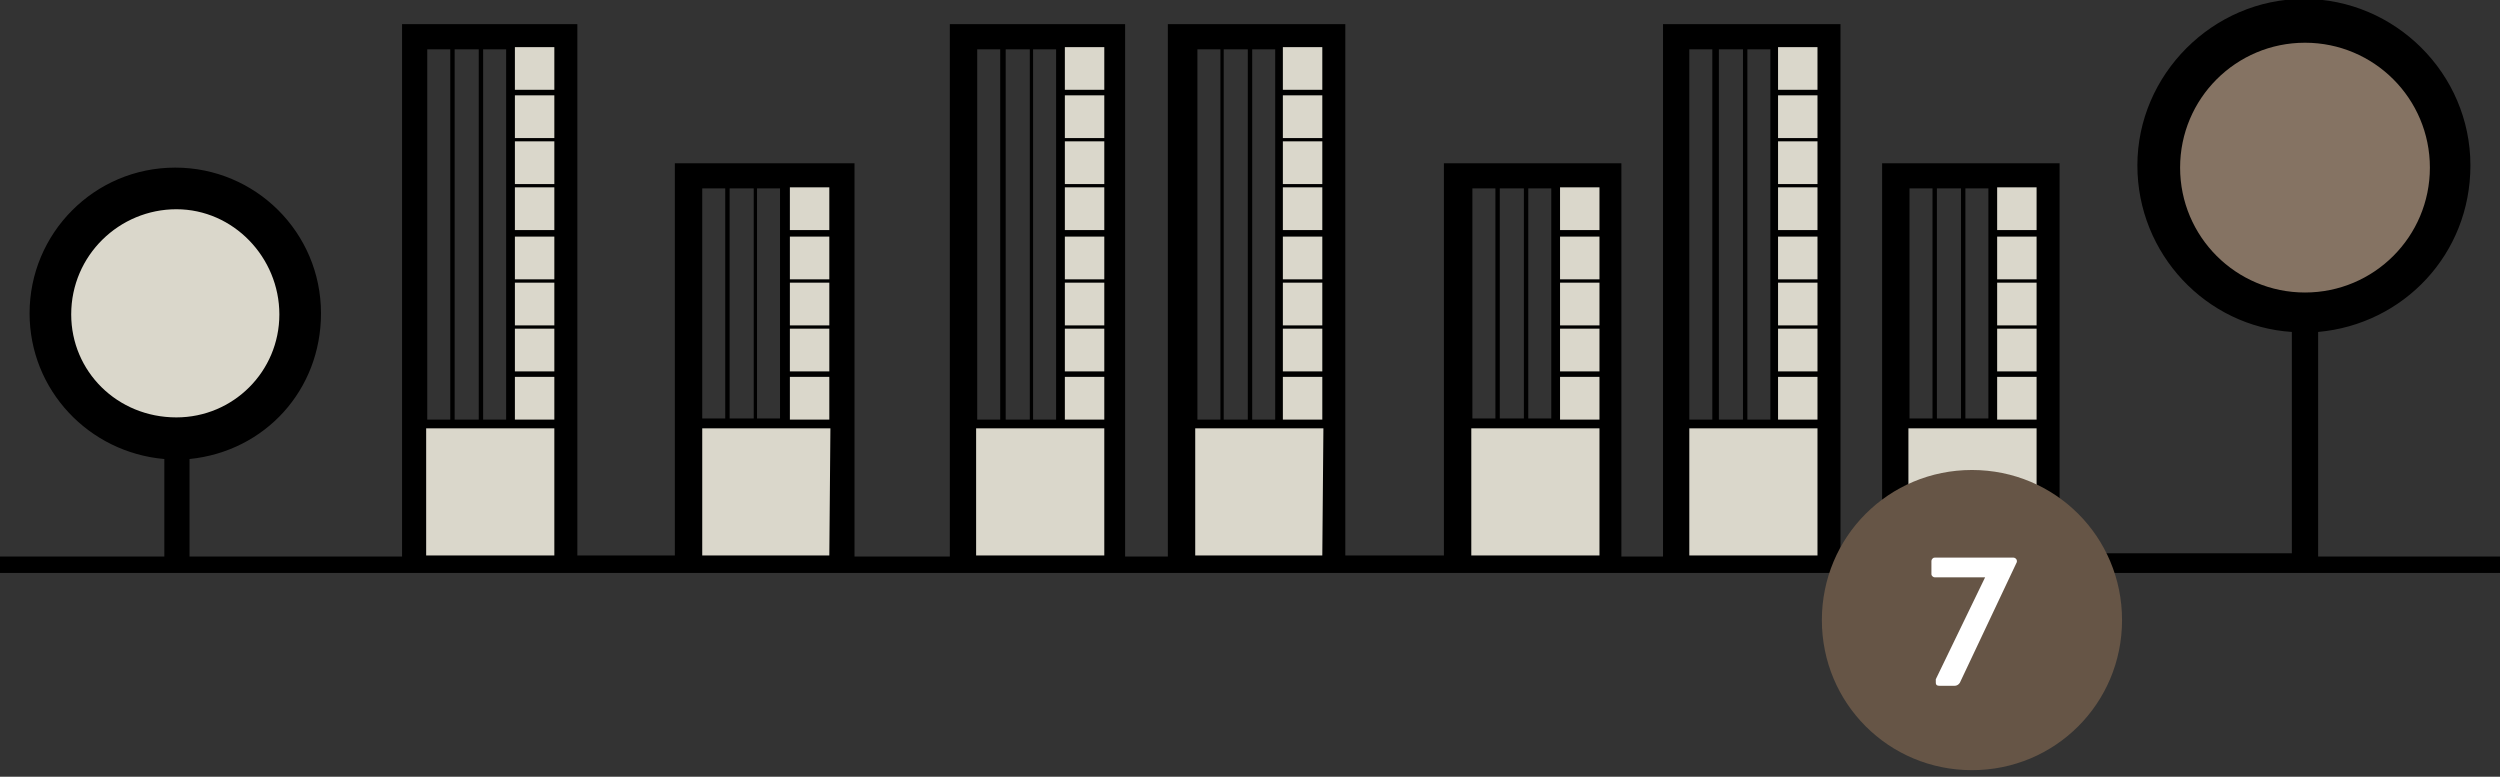 <?xml version="1.0" encoding="UTF-8"?>
<!-- Generator: Adobe Illustrator 21.1.0, SVG Export Plug-In . SVG Version: 6.00 Build 0)  -->
<svg xmlns="http://www.w3.org/2000/svg" xmlns:xlink="http://www.w3.org/1999/xlink" version="1.1" id="Ebene_1" x="0px" y="0px" viewBox="0 0 228.2 70.9" style="enable-background:new 0 0 228.2 70.9;" xml:space="preserve">
<rect x="0" y="0" width="228.2" height="70.9" fill="#333333" stroke="none"/>
<style type="text/css">
	.st0{fill:#DAD7CB;}
	.st1{fill:#857363;}
	.st2{clip-path:url(#SVGID_2_);fill:#665546;}
	.st3{clip-path:url(#SVGID_4_);fill:#FFFFFF;}
</style>
<g>
	<path class="st0" d="M37.7,51.4h13.8v-48h-4.9v35.3h-8.9C37.7,38.7,37.7,51.4,37.7,51.4z M51.6,51.4L51.6,51.4L51.6,51.4L51.6,51.4   z M62.7,51.4h13.8V16.7h-4.8v22h-8.9L62.7,51.4C62.9,51.4,62.7,51.4,62.7,51.4z M76.6,51.6L76.6,51.6L76.6,51.6L76.6,51.6z    M87.9,51.4h13.8v-48H97v35.3h-8.9v12.7H87.9z M101.8,51.6L101.8,51.6L101.8,51.6L101.8,51.6z M107.9,51.4h13.8v-48h-4.8v35.3H108   L107.9,51.4C108.1,51.4,107.9,51.4,107.9,51.4z M121.7,51.6L121.7,51.6L121.7,51.6L121.7,51.6z M133.1,51.4h13.8V16.7h-4.8v22h-8.9   v12.7C133.2,51.4,133.1,51.4,133.1,51.4z M146.9,51.6l0.1-0.1L146.9,51.6L146.9,51.6z M152.9,51.4h13.8v-48h-4.8v35.3H153v12.7   H152.9z M166.8,51.6l0.1-0.1L166.8,51.6L166.8,51.6z M172.8,51.4h13.8V16.7h-4.8v22H173v12.7H172.8z M187,51.4h-0.1v0.1L187,51.4z"></path>
	<path d="M211.6,30.3c7.8-0.7,13.9-7.1,13.9-15.2c0-8.4-6.9-15.2-15.2-15.2s-15.2,6.9-15.2,15.2c0,8.1,6.3,14.7,14.1,15.2v20.2H188   V17.2v-1.6v-0.7h-16.2v0.7v1.6v33.5H168V4.5V3.1V2.2h-16.2v0.9v1.4v46.3H148V17.2v-1.6v-0.7h-16.2v0.7v1.6v33.5h-9V4.5V3.1V2.2   h-16.2v0.9v1.4v46.3h-3.9V4.5V3.1V2.2h-16v0.9v1.4v46.3H78V17.2v-1.6v-0.7H61.6v0.7v1.6v33.5h-8.9V4.5V3.1V2.2h-16v0.9v1.4v46.3   H17.3v-8.9c6.9-0.7,12-6.3,12-13.3c0-7.4-6-13.3-13.3-13.3c-7.4,0-13.3,6-13.3,13.3c0,7,5.4,12.7,12.3,13.3v8.9H0v1.5h228.2v-1.5   h-16.6L211.6,30.3L211.6,30.3z M44.1,4.5h2.1v33.8h-2.1V4.5z M41.5,4.5h2.2v33.8h-2.2V4.5z M39,4.5h2.1v33.8H39V4.5z M50.6,50.7   H38.9V39.1h11.7C50.6,39.1,50.6,50.7,50.6,50.7z M50.6,38.3H47v-3.9h3.6V38.3z M50.6,33.9H47V30h3.6V33.9z M50.6,29.7H47v-3.9h3.6   V29.7z M50.6,25.5H47v-3.9h3.6V25.5z M50.6,21H47v-3.9h3.6V21z M50.6,16.8H47v-3.9h3.6V16.8z M50.6,12.6H47V8.7h3.6V12.6z    M50.6,8.2H47V4.3h3.6V8.2z M69.3,17.2h1.9v21h-2.1v-21H69.3z M66.6,17.2h2.2v21h-2.2V17.2z M64.1,17.2h2.1v21h-2.1V17.2z    M75.7,50.7H64.1V39.1h11.7L75.7,50.7L75.7,50.7z M75.7,38.3h-3.6v-3.9h3.6V38.3z M75.7,33.9h-3.6V30h3.6V33.9z M75.7,29.7h-3.6   v-3.9h3.6V29.7z M75.7,25.5h-3.6v-3.9h3.6V25.5z M75.7,21h-3.6v-3.9h3.6V21z M94.3,4.5h2.1v33.8h-2.1V4.5z M91.7,4.5H94v33.8h-2.2   V4.5H91.7z M89.2,4.5h2.1v33.8h-2.1V4.5z M100.8,50.7H89.1V39.1h11.7C100.8,39.1,100.8,50.7,100.8,50.7z M100.8,38.3h-3.6v-3.9h3.6   V38.3z M100.8,33.9h-3.6V30h3.6V33.9z M100.8,29.7h-3.6v-3.9h3.6V29.7z M100.8,25.5h-3.6v-3.9h3.6V25.5z M100.8,21h-3.6v-3.9h3.6   V21z M100.8,16.8h-3.6v-3.9h3.6V16.8z M100.8,12.6h-3.6V8.7h3.6V12.6z M100.8,8.2h-3.6V4.3h3.6V8.2z M114.3,4.5h2.1v33.8h-2.1V4.5z    M111.7,4.5h2.2v33.8h-2.2V4.5z M109.3,4.5h2.1v33.8h-2.1V4.5z M120.7,50.7h-11.6V39.1h11.7L120.7,50.7L120.7,50.7z M120.7,38.3   h-3.6v-3.9h3.6V38.3z M120.7,33.9h-3.6V30h3.6V33.9z M120.7,29.7h-3.6v-3.9h3.6V29.7z M120.7,25.5h-3.6v-3.9h3.6V25.5z M120.7,21   h-3.6v-3.9h3.6V21z M120.7,16.8h-3.6v-3.9h3.6V16.8z M120.7,12.6h-3.6V8.7h3.6V12.6z M120.7,8.2h-3.6V4.3h3.6V8.2z M139.5,17.2h2.1   v21h-2.1V17.2z M136.9,17.2h2.2v21h-2.2V17.2z M134.4,17.2h2.1v21h-2.1V17.2z M146,50.7h-11.7V39.1H146V50.7z M146,38.3h-3.6v-3.9   h3.6V38.3z M146,33.9h-3.6V30h3.6V33.9z M146,29.7h-3.6v-3.9h3.6V29.7z M146,25.5h-3.6v-3.9h3.6V25.5z M146,21h-3.6v-3.9h3.6V21z    M159.5,4.5h2.1v33.8h-2.1V4.5z M156.9,4.5h2.2v33.8h-2.2V4.5z M154.2,4.5h2.1v33.8h-2.1V4.5z M165.9,50.7h-11.7V39.1h11.7V50.7z    M165.9,38.3h-3.6v-3.9h3.6V38.3z M165.9,33.9h-3.6V30h3.6V33.9z M165.9,29.7h-3.6v-3.9h3.6V29.7z M165.9,25.5h-3.6v-3.9h3.6V25.5z    M165.9,21h-3.6v-3.9h3.6V21z M165.9,16.8h-3.6v-3.9h3.6V16.8z M165.9,12.6h-3.6V8.7h3.6V12.6z M165.9,8.2h-3.6V4.3h3.6V8.2z    M179.4,17.2h2.1v21h-2.1V17.2z M176.8,17.2h2.2v21h-2.2V17.2z M174.3,17.2h2.1v21h-2.1V17.2z M185.9,50.7h-11.7V39.1h11.7V50.7z    M185.9,38.3h-3.6v-3.9h3.6V38.3z M185.9,33.9h-3.6V30h3.6V33.9z M185.9,29.7h-3.6v-3.9h3.6V29.7z M185.9,25.5h-3.6v-3.9h3.6V25.5z    M185.9,21h-3.6v-3.9h3.6V21z"></path>
	<path class="st0" d="M16.1,38.1c5.2,0,9.4-4.2,9.4-9.4s-4.2-9.6-9.4-9.6s-9.6,4.2-9.6,9.6C6.5,33.9,10.7,38.1,16.1,38.1"></path>
	<path class="st1" d="M210.4,26.7c6.3,0,11.4-5.1,11.4-11.4s-5.1-11.4-11.4-11.4C204.1,3.9,199,9,199,15.3S204.1,26.7,210.4,26.7"></path>
</g>
<g>
	<g>
		<defs>
			<rect id="SVGID_1_" x="166.3" y="42.9" width="27.4" height="27.4"></rect>
		</defs>
		<clipPath id="SVGID_2_">
			<use xlink:href="#SVGID_1_" style="overflow:visible;"></use>
		</clipPath>
		<path class="st2" d="M180,70.3c7.6,0,13.7-6.1,13.7-13.7c0-7.6-6.1-13.7-13.7-13.7c-7.6,0-13.7,6.1-13.7,13.7S172.4,70.3,180,70.3    "></path>
	</g>
	<g>
		<defs>
			<rect id="SVGID_3_" x="166.3" y="42.9" width="27.4" height="27.4"></rect>
		</defs>
		<clipPath id="SVGID_4_">
			<use xlink:href="#SVGID_3_" style="overflow:visible;"></use>
		</clipPath>
		<path class="st3" d="M176.7,62.3c0,0.3,0.2,0.3,0.4,0.3h1.3c0.3,0,0.5-0.2,0.6-0.5l5.1-10.8v-0.1c0-0.2-0.2-0.3-0.3-0.3h-7.2    c-0.2,0-0.3,0.2-0.3,0.3v1.2c0,0.2,0.2,0.3,0.3,0.3h4.6l-4.5,9.3L176.7,62.3L176.7,62.3z"></path>
	</g>
</g>
</svg>
